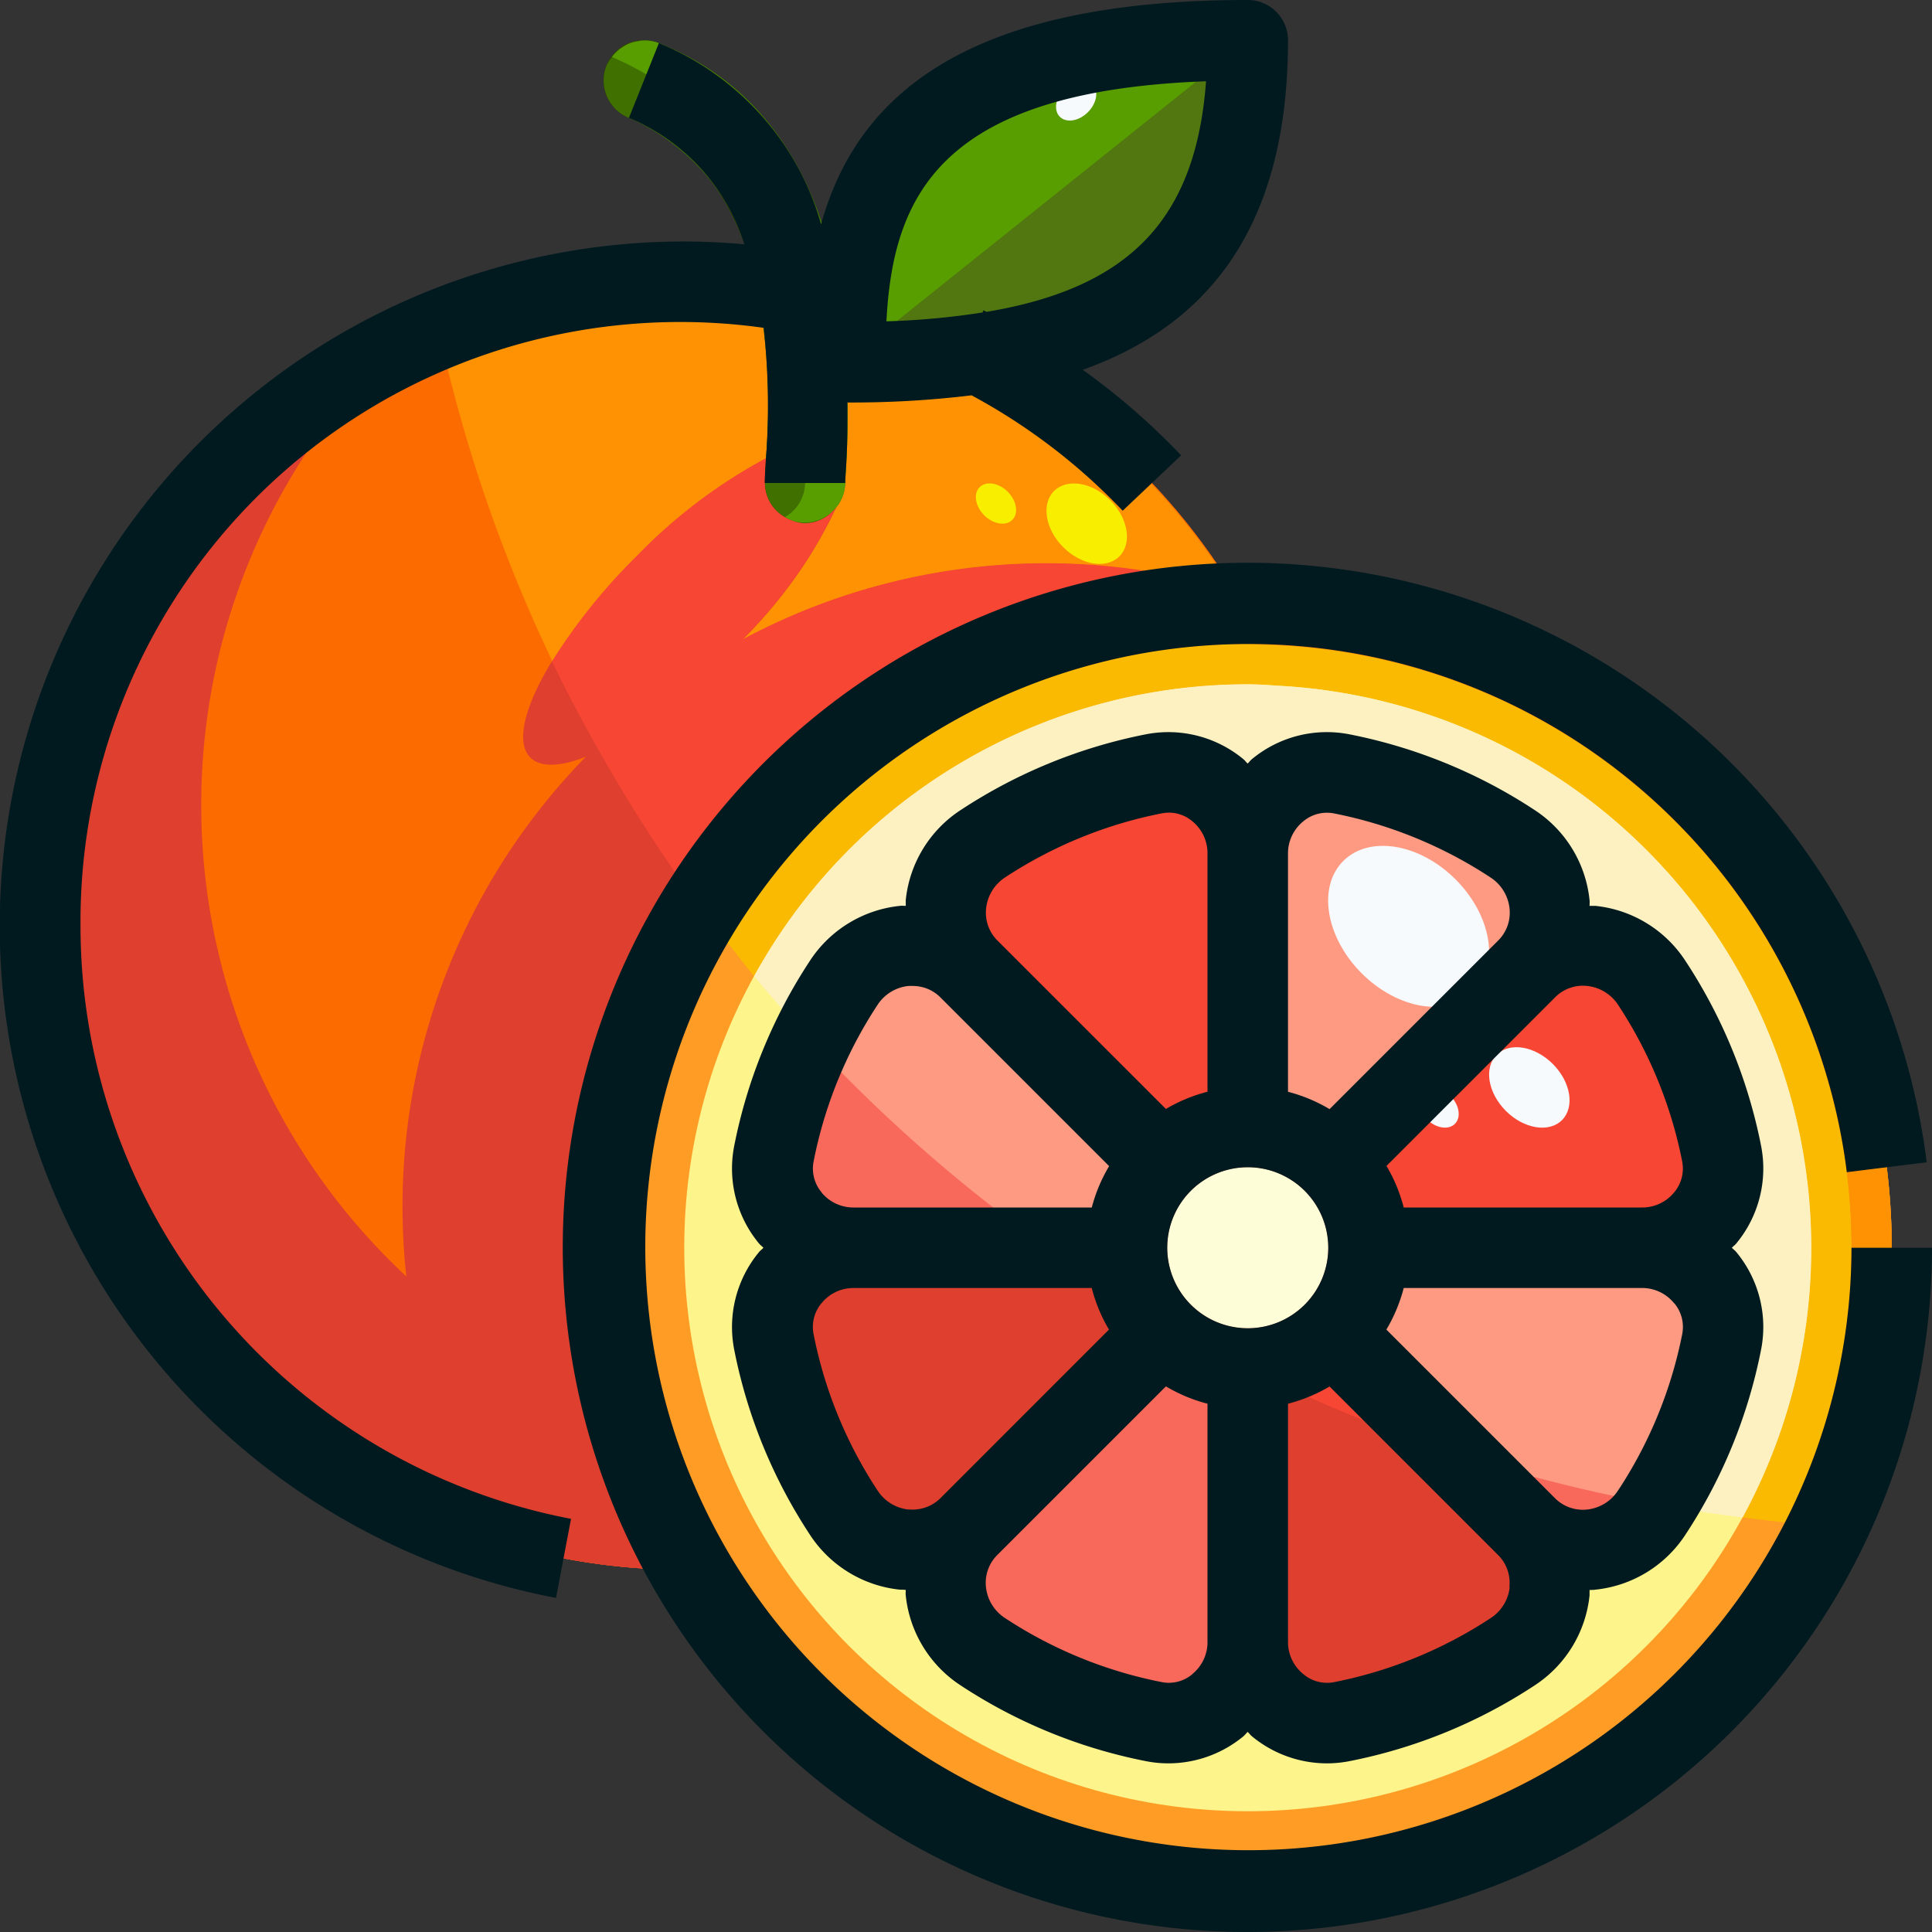 <svg height="512" viewBox="0 0 48 48" width="512" xmlns="http://www.w3.org/2000/svg"><rect x="0" y="0" width="48" height="48" fill="#333333" stroke="none"/><g id="_03-grapefruit" data-name="03-grapefruit"><circle cx="17" cy="23" fill="#fc6b00" r="16"/><path d="m21 9c0-4.422 1.273-8 10-8 0 6-3.367 8-10 8z" fill="#527710"/><path d="m20 13a1 1 0 0 1 -1-1c0-.112.01-.292.024-.526.109-1.735.437-7.013-3.4-8.545a1 1 0 1 1 .742-1.858c3.435 1.374 5 4.916 4.65 10.527-.011.179-.021.316-.021.4a1 1 0 0 1 -.995 1.002z" fill="#2f4700"/><circle cx="31" cy="31" fill="#fdf48b" r="16"/><path d="m33.121 28.879 4.806-4.806a2.013 2.013 0 0 0 -.346-3.109 11.936 11.936 0 0 0 -4.245-1.737 1.988 1.988 0 0 0 -2.336 1.973v6.8a2.991 2.991 0 0 1 2.121.879z" fill="#f8695b"/><path d="m31 28v-6.8a1.988 1.988 0 0 0 -2.336-1.974 11.936 11.936 0 0 0 -4.245 1.737 2.013 2.013 0 0 0 -.346 3.109l4.806 4.806a2.991 2.991 0 0 1 2.121-.878z" fill="#de3f2e"/><path d="m28.879 28.879-4.806-4.806a2.013 2.013 0 0 0 -3.109.346 11.936 11.936 0 0 0 -1.737 4.245 1.988 1.988 0 0 0 1.973 2.336h6.8a2.991 2.991 0 0 1 .879-2.121z" fill="#f8695b"/><path d="m34 31h6.8a1.988 1.988 0 0 0 1.974-2.336 11.936 11.936 0 0 0 -1.737-4.245 2.013 2.013 0 0 0 -3.109-.346l-4.806 4.806a2.991 2.991 0 0 1 .878 2.121z" fill="#de3f2e"/><path d="m34 31a2.991 2.991 0 0 1 -.879 2.121l4.806 4.806a2.012 2.012 0 0 0 3.109-.347 11.924 11.924 0 0 0 1.737-4.244 1.988 1.988 0 0 0 -1.973-2.336z" fill="#f8695b"/><path d="m31 34v6.8a1.988 1.988 0 0 0 2.336 1.974 11.936 11.936 0 0 0 4.245-1.737 2.013 2.013 0 0 0 .346-3.109l-4.806-4.806a2.991 2.991 0 0 1 -2.121.878z" fill="#de3f2e"/><path d="m28 31h-6.8a1.988 1.988 0 0 0 -1.974 2.336 11.924 11.924 0 0 0 1.737 4.244 2.012 2.012 0 0 0 3.109.347l4.806-4.806a2.991 2.991 0 0 1 -.878-2.121z" fill="#de3f2e"/><path d="m28.879 33.121-4.806 4.806a2.013 2.013 0 0 0 .346 3.109 11.936 11.936 0 0 0 4.245 1.737 1.988 1.988 0 0 0 2.336-1.973v-6.8a2.991 2.991 0 0 1 -2.121-.879z" fill="#f8695b"/><circle cx="31" cy="31" fill="#f84634" r="3"/><circle cx="17" cy="23" fill="#fc6b00" r="16"/><path d="m5 20a15.937 15.937 0 0 1 4.534-11.146 15.995 15.995 0 1 0 18.932 25.292 15.992 15.992 0 0 1 -23.466-14.146z" fill="#de3f2e"/><path d="m21 9c0-4.422 1.273-8 10-8 0 6-3.367 8-10 8z" fill="#527710"/><ellipse cx="17" cy="15" fill="#de3f2e" rx="5.404" ry="1.668" transform="matrix(.707 -.707 .707 .707 -5.627 16.414)"/><path d="m20 13a1 1 0 0 1 -1-1c0-.112.01-.292.024-.526.109-1.735.437-7.013-3.4-8.545a1 1 0 1 1 .742-1.858c3.435 1.374 5 4.916 4.65 10.527-.011.179-.021.316-.021.4a1 1 0 0 1 -.995 1.002z" fill="#2f4700"/><path d="m16.371 1.071a.989.989 0 0 0 -1.16.345c3.368 1.442 5.689 5.167 4.81 10.184a2 2 0 0 0 -.021.4.985.985 0 0 1 -.5.847.977.977 0 0 0 .5.153 1 1 0 0 0 1-1c0-.086.01-.223.021-.4.349-5.613-1.215-9.155-4.65-10.529z" fill="#3f7000"/><path d="m17.153 38.992a15.975 15.975 0 0 1 13.694-23.984c-.062-.107-.128-.21-.192-.315a15.98 15.98 0 0 0 -18.31 23.614 15.97 15.97 0 0 0 4.655.693c.052 0 .1-.007.153-.008z" fill="#de3f2e"/><path d="m21 9 10-8c-8.727 0-10 3.578-10 8z" fill="#589e00"/><circle cx="31" cy="31" fill="#fc6b00" r="16"/><circle cx="31" cy="31" fill="#ff9c26" r="15"/><circle cx="31" cy="31" fill="#fdf48b" r="14"/><path d="m33.121 28.879 4.806-4.806a2.013 2.013 0 0 0 -.346-3.109 11.936 11.936 0 0 0 -4.245-1.737 1.988 1.988 0 0 0 -2.336 1.973v6.8a2.991 2.991 0 0 1 2.121.879z" fill="#f8695b"/><path d="m31 28v-6.8a1.988 1.988 0 0 0 -2.336-1.974 11.936 11.936 0 0 0 -4.245 1.737 2.013 2.013 0 0 0 -.346 3.109l4.806 4.806a2.991 2.991 0 0 1 2.121-.878z" fill="#de3f2e"/><path d="m28.879 28.879-4.806-4.806a2.013 2.013 0 0 0 -3.109.346 11.936 11.936 0 0 0 -1.737 4.245 1.988 1.988 0 0 0 1.973 2.336h6.8a2.991 2.991 0 0 1 .879-2.121z" fill="#f8695b"/><path d="m34 31h6.8a1.988 1.988 0 0 0 1.974-2.336 11.936 11.936 0 0 0 -1.737-4.245 2.013 2.013 0 0 0 -3.109-.346l-4.806 4.806a2.991 2.991 0 0 1 .878 2.121z" fill="#de3f2e"/><path d="m34 31a2.991 2.991 0 0 1 -.879 2.121l4.806 4.806a2.012 2.012 0 0 0 3.109-.347 11.924 11.924 0 0 0 1.737-4.244 1.988 1.988 0 0 0 -1.973-2.336z" fill="#f8695b"/><path d="m31 34v6.8a1.988 1.988 0 0 0 2.336 1.974 11.936 11.936 0 0 0 4.245-1.737 2.013 2.013 0 0 0 .346-3.109l-4.806-4.806a2.991 2.991 0 0 1 -2.121.878z" fill="#de3f2e"/><path d="m28 31h-6.8a1.988 1.988 0 0 0 -1.974 2.336 11.924 11.924 0 0 0 1.737 4.244 2.012 2.012 0 0 0 3.109.347l4.806-4.806a2.991 2.991 0 0 1 -.878-2.121z" fill="#de3f2e"/><path d="m28.879 33.121-4.806 4.806a2.013 2.013 0 0 0 .346 3.109 11.936 11.936 0 0 0 4.245 1.737 1.988 1.988 0 0 0 2.336-1.973v-6.8a2.991 2.991 0 0 1 -2.121-.879z" fill="#f8695b"/><circle cx="31" cy="31" fill="#f84634" r="3"/><circle cx="31" cy="31" fill="#fdf1c1" r="2"/><path d="m17.542 22.369c.057-.09.107-.186.167-.275-.06.089-.109.185-.167.275z" fill="#fc6b00"/><path d="m18.509 21.015c.038-.047.071-.1.11-.146-.039.047-.072.099-.11.146z" fill="#fc6b00"/><path d="m19.6 19.78c.013-.013.024-.028.037-.041-.012.013-.023.028-.037.041z" fill="#fc6b00"/><path d="m21.021 11.6c-.011.179-.021.316-.021.4a.982.982 0 0 1 -.224.605 11.513 11.513 0 0 1 -2.33 3.291 15.99 15.99 0 0 1 12.209-1.2l.058.1a16.049 16.049 0 0 0 -6.392-6 22.975 22.975 0 0 1 -3.3.216 21.592 21.592 0 0 1 0 2.588z" fill="#ff9202"/><path d="m21.061 7.54-.193-.049c.065.421.1.871.136 1.33.003-.436.021-.864.057-1.281z" fill="#ff9202"/><path d="m15.82 13.82a13.018 13.018 0 0 1 3.209-2.43 15.468 15.468 0 0 0 -.229-4.282 15.764 15.764 0 0 0 -7.9 1.1 37.734 37.734 0 0 0 2.824 8.222 14.4 14.4 0 0 1 2.096-2.61z" fill="#ff9202"/><path d="m22.336 7.931-1.32 1.056v.013a22.975 22.975 0 0 0 3.3-.216c4.438-.655 6.684-2.884 6.684-7.784z" fill="#527710"/><path d="m15.465 1.178a1 1 0 0 1 .234-.117 1 1 0 0 0 -.234.117z" fill="#2f4700"/><path d="m15.211 1.416a1.019 1.019 0 0 1 .22-.215.935.935 0 0 0 -.22.215z" fill="#2f4700"/><path d="m15.839 1.031a.976.976 0 0 1 .179-.024.976.976 0 0 0 -.179.024z" fill="#2f4700"/><path d="m19.7 12.939a1.317 1.317 0 0 1 -.2-.092.963.963 0 0 0 .2.092z" fill="#2f4700"/><path d="m19.967 7.286a8.2 8.2 0 0 0 -4.756-5.87.951.951 0 0 0 -.14.212 1 1 0 0 0 .558 1.3 5.45 5.45 0 0 1 3.171 4.18 15.468 15.468 0 0 1 .229 4.282v.084c-.014.234-.024.414-.024.526a.985.985 0 0 0 .5.847.985.985 0 0 0 .495-.847 2 2 0 0 1 .021-.4c.034-.2.055-.386.079-.578a10.77 10.77 0 0 0 -.133-3.736z" fill="#3f7000"/><path d="m16.018 1.007a.987.987 0 0 1 .353.064.949.949 0 0 0 -.353-.064z" fill="#3f7000"/><path d="m15.7 1.061a1.088 1.088 0 0 1 .14-.03 1.088 1.088 0 0 0 -.14.03z" fill="#3f7000"/><path d="m15.431 1.2.034-.023a.339.339 0 0 0 -.034.023z" fill="#3f7000"/><path d="m20 13a.984.984 0 0 1 -.3-.061.843.843 0 0 0 .3.061z" fill="#3f7000"/><path d="" fill="#3f7000"/><path d="m21 9h.017v-.013z" fill="#3f7000"/><path d="m21.017 9h-.017c0-.06 0-.119 0-.179-.032-.459-.071-.909-.136-1.33-.5-3.258-2-5.42-4.5-6.42a.987.987 0 0 0 -.353-.064.976.976 0 0 0 -.179.024 1.088 1.088 0 0 0 -.14.03 1 1 0 0 0 -.234.117l-.034.023a1.019 1.019 0 0 0 -.22.215 8.2 8.2 0 0 1 4.756 5.87 10.77 10.77 0 0 1 .14 3.734c-.024.192-.045.382-.079.578a2 2 0 0 0 -.021.402.985.985 0 0 1 -.5.847 1.317 1.317 0 0 0 .2.092 1.012 1.012 0 0 0 1.3-.939c0-.086.01-.223.021-.4a21.592 21.592 0 0 0 -.004-2.6z" fill="#589e00"/><path d="m30.847 15.008c-.043-.075-.089-.147-.134-.22.044.073.091.145.134.22z" fill="#de3f2e"/><path d="m30.713 14.788-.058-.1a15.99 15.99 0 0 0 -12.209 1.2 11.513 11.513 0 0 0 2.33-3.291.983.983 0 0 1 -.776.403.843.843 0 0 1 -.3-.061.963.963 0 0 1 -.2-.092.985.985 0 0 1 -.5-.847c0-.112.01-.292.024-.526v-.084a13.018 13.018 0 0 0 -3.209 2.43 14.4 14.4 0 0 0 -2.1 2.613c.346.721.721 1.426 1.11 2.121l.054.094a38.128 38.128 0 0 0 2.534 3.921c.041-.067.079-.135.122-.2.057-.09.107-.186.167-.275.25-.373.521-.729.8-1.079.038-.047.071-.1.11-.146.31-.378.639-.741.982-1.089.013-.013.024-.028.037-.041a15.943 15.943 0 0 1 11.209-4.731c-.04-.075-.083-.147-.127-.22z" fill="#f84634"/><path d="m21.061 7.54c-.036.417-.054.845-.057 1.281 0 .056.009.11.012.166l1.32-1.056 8.664-6.931c-7.742 0-9.614 2.818-9.939 6.54z" fill="#589e00"/><path d="m21 8.821v.179l.016-.013c-.003-.056-.009-.11-.016-.166z" fill="#589e00"/><path d="m31 15c-.052 0-.1.007-.153.008a15.957 15.957 0 0 0 -11.209 4.731c-.013.013-.024.028-.037.041-.343.348-.672.711-.982 1.089-.039.047-.072.1-.11.146-.279.35-.55.706-.8 1.079-.06.089-.11.185-.167.275-.043.065-.08.134-.122.2.213.287.434.567.653.848a14.981 14.981 0 0 1 12.927-7.417c.128 0 .252.016.38.019a14.971 14.971 0 0 1 12.968 21.8c.354.034.712.057 1.069.081a15.971 15.971 0 0 0 -14.417-22.9z" fill="#ff9202"/><path d="m17.542 22.369c-.043.065-.081.133-.122.2.042-.069.08-.135.122-.2z" fill="#fc6b00"/><path d="m18.619 20.869c.31-.378.639-.741.982-1.089-.343.348-.672.711-.982 1.089z" fill="#fc6b00"/><path d="m17.709 22.094c.25-.373.521-.729.8-1.079-.279.35-.55.706-.8 1.079z" fill="#fc6b00"/><path d="m30.847 15.008a15.943 15.943 0 0 0 -11.209 4.731 15.957 15.957 0 0 1 11.209-4.731z" fill="#fc6b00"/><path d="m31.38 16.019c-.128 0-.252-.019-.38-.019a14.981 14.981 0 0 0 -12.927 7.417c.219.28.436.562.662.835a13.994 13.994 0 0 1 12.265-7.252c.284 0 .562.026.842.042a13.988 13.988 0 0 1 11.452 20.658c.35.043.7.088 1.054.122a14.971 14.971 0 0 0 -12.968-21.8z" fill="#faba01"/><g fill="#fdf1c1"><path d="m33.121 33.121a2.99 2.99 0 0 1 -1.516.818 2.99 2.99 0 0 0 1.516-.818z"/><path d="m33.939 31.605a2.99 2.99 0 0 1 -.818 1.516 2.99 2.99 0 0 0 .818-1.516z"/><path d="m33.121 28.879a2.99 2.99 0 0 1 .818 1.516 2.99 2.99 0 0 0 -.818-1.516z"/><path d="m33.121 28.879a3.015 3.015 0 0 0 -1.009-.661 3 3 0 0 1 1.009.661z"/><path d="m28.061 31.605a2.987 2.987 0 0 0 .415 1.006 2.987 2.987 0 0 1 -.415-1.006z"/><path d="m32.112 28.218a2.982 2.982 0 0 0 -.507-.157 2.9 2.9 0 0 1 .507.158z"/><path d="m28.879 28.879a2.99 2.99 0 0 1 1.516-.818 2.99 2.99 0 0 0 -1.516.818z"/><path d="m31.842 17.042c-.28-.016-.558-.042-.842-.042a13.994 13.994 0 0 0 -12.265 7.252c.46.554.939 1.091 1.429 1.618a12.018 12.018 0 0 1 .8-1.451 2.013 2.013 0 0 1 3.109-.346 2.013 2.013 0 0 1 .346-3.109 11.918 11.918 0 0 1 4.245-1.737 1.988 1.988 0 0 1 2.336 1.973 2.01 2.01 0 0 1 1.539-1.953 1.871 1.871 0 0 1 .8-.021 11.925 11.925 0 0 1 4.245 1.737 2.013 2.013 0 0 1 .346 3.109 2.013 2.013 0 0 1 3.109.346 11.936 11.936 0 0 1 1.737 4.245 1.988 1.988 0 0 1 -1.976 2.337 1.988 1.988 0 0 1 1.974 2.336 11.909 11.909 0 0 1 -1.615 4.039q1.057.192 2.136.325a13.988 13.988 0 0 0 -11.453-20.658z"/><path d="m28.061 30.4a2.99 2.99 0 0 1 .818-1.516 2.99 2.99 0 0 0 -.818 1.516z"/></g><path d="m37.581 20.964a11.925 11.925 0 0 0 -4.245-1.737 1.871 1.871 0 0 0 -.8.021 2.01 2.01 0 0 0 -1.536 1.952v6.8a3.021 3.021 0 0 1 .605.061 2.982 2.982 0 0 1 .507.157 3.015 3.015 0 0 1 1.009.661l4.806-4.806a2.013 2.013 0 0 0 -.346-3.109z" fill="#fe9a82"/><path d="m30.4 28.061a3.021 3.021 0 0 1 .6-.061v-6.8a1.988 1.988 0 0 0 -2.336-1.974 11.918 11.918 0 0 0 -4.245 1.737 2.013 2.013 0 0 0 -.346 3.109l4.806 4.806a2.99 2.99 0 0 1 1.521-.817z" fill="#f84634"/><path d="m26.022 31h1.978a3.021 3.021 0 0 1 .061-.605 2.99 2.99 0 0 1 .818-1.516l-4.806-4.806a2.013 2.013 0 0 0 -3.109.346 12.018 12.018 0 0 0 -.8 1.451 38.159 38.159 0 0 0 5.858 5.13z" fill="#fe9a82"/><path d="m33.939 30.4a3.021 3.021 0 0 1 .061.6h6.8a1.988 1.988 0 0 0 1.974-2.336 11.936 11.936 0 0 0 -1.737-4.245 2.013 2.013 0 0 0 -3.109-.346l-4.806 4.806a2.99 2.99 0 0 1 .817 1.521z" fill="#f84634"/><path d="m33.939 31.605a2.99 2.99 0 0 1 -.818 1.516l2.968 2.968a37.8 37.8 0 0 0 5.069 1.286 11.909 11.909 0 0 0 1.615-4.039 1.988 1.988 0 0 0 -1.973-2.336h-6.8a3.021 3.021 0 0 1 -.061.605z" fill="#fe9a82"/><path d="m31.015 34a37.739 37.739 0 0 0 5.074 2.091l-2.968-2.968a2.963 2.963 0 0 1 -2.106.877z" fill="#f84634"/><path d="m28.061 31.605a3.021 3.021 0 0 1 -.061-.605h-1.978c.8.566 1.613 1.106 2.454 1.611a2.987 2.987 0 0 1 -.415-1.006z" fill="#f84634"/><path d="m33.939 30.4a2.981 2.981 0 0 0 -1.827-2.176 2.9 2.9 0 0 0 -.507-.158 3.031 3.031 0 0 0 -1.21 0 3.006 3.006 0 0 0 -2.334 2.334 3.031 3.031 0 0 0 0 1.21 2.987 2.987 0 0 0 .415 1.006c.3.178.6.349.905.52q.805.453 1.634.867a3 3 0 0 0 2.924-3.6zm-2.939 2.6a2.021 2.021 0 0 1 -2-2 2 2 0 1 1 2 2z" fill="#f8695b"/><path d="m31.77 29.154a2 2 0 1 0 1.23 1.846 1.993 1.993 0 0 0 -1.23-1.846z" fill="#fdfdd7"/><ellipse cx="35" cy="23" fill="#f6fafd" rx="1.65" ry="2.297" transform="matrix(.707 -.707 .707 .707 -6.009 31.499)"/><ellipse cx="38" cy="27" fill="#f6fafd" rx=".825" ry="1.148" transform="matrix(.707 -.707 .707 .707 -7.959 34.794)"/><ellipse cx="35.746" cy="27.5" fill="#f6fafd" rx=".413" ry=".574" transform="matrix(.707 -.707 .707 .707 -8.974 33.346)"/><ellipse cx="27" cy="13" fill="#f8ef00" rx=".825" ry="1.148" transform="matrix(.707 -.707 .707 .707 -1.281 22.909)"/><ellipse cx="24.746" cy="12.5" fill="#f8ef00" rx=".413" ry=".574" transform="matrix(.707 -.707 .707 .707 -1.588 21.168)"/><ellipse cx="26.746" cy="2.5" fill="#f6fafd" rx=".574" ry=".413" transform="matrix(.707 -.707 .707 .707 6.06 19.637)"/><path d="m46 31a14.984 14.984 0 1 1 -.116-1.877l1.984-.247a17.009 17.009 0 1 0 .132 2.124z" fill="#001a1f"/><path d="m43.754 28.47a12.881 12.881 0 0 0 -1.882-4.6 3.041 3.041 0 0 0 -2.237-1.364c-.048 0-.095 0-.143 0 0-.048.007-.095 0-.143a3.043 3.043 0 0 0 -1.365-2.238 12.885 12.885 0 0 0 -4.6-1.881 2.919 2.919 0 0 0 -2.424.617c-.04.033-.068.075-.106.109-.038-.034-.066-.076-.106-.109a2.919 2.919 0 0 0 -2.424-.617 12.881 12.881 0 0 0 -4.6 1.882 3.041 3.041 0 0 0 -1.364 2.237v.143c-.048 0-.095-.007-.143 0a3.043 3.043 0 0 0 -2.238 1.365 12.885 12.885 0 0 0 -1.881 4.6 2.919 2.919 0 0 0 .617 2.424c.033.04.075.068.109.106-.034.038-.076.066-.109.106a2.919 2.919 0 0 0 -.617 2.424 12.881 12.881 0 0 0 1.882 4.6 3.043 3.043 0 0 0 2.237 1.364c.048 0 .1 0 .143.007 0 .045-.006.089 0 .134a3.043 3.043 0 0 0 1.365 2.238 12.885 12.885 0 0 0 4.6 1.881 2.893 2.893 0 0 0 .562.055 2.929 2.929 0 0 0 1.862-.672c.04-.033.068-.075.106-.109.038.034.066.076.106.109a2.929 2.929 0 0 0 1.862.672 2.893 2.893 0 0 0 .562-.055 12.881 12.881 0 0 0 4.6-1.882 3.041 3.041 0 0 0 1.364-2.237c0-.045 0-.089 0-.134.048 0 .1 0 .143-.007a3.044 3.044 0 0 0 2.238-1.365 12.885 12.885 0 0 0 1.881-4.6 2.919 2.919 0 0 0 -.617-2.424c-.033-.04-.075-.068-.109-.106.034-.038.076-.066.109-.106a2.919 2.919 0 0 0 .617-2.424zm-11.378-8.061a.915.915 0 0 1 .766-.2 10.9 10.9 0 0 1 3.889 1.591 1.048 1.048 0 0 1 .473.769.974.974 0 0 1 -.284.8l-4.187 4.187a3.957 3.957 0 0 0 -1.033-.431v-5.925a1.022 1.022 0 0 1 .376-.791zm.038 12.005a2 2 0 0 1 -2.828 0 2 2 0 0 1 0-2.828 2 2 0 0 1 2.828 0 2 2 0 0 1 0 2.828zm-7.914-9.846a1.05 1.05 0 0 1 .472-.769 10.909 10.909 0 0 1 3.89-1.591.9.9 0 0 1 .766.2 1.022 1.022 0 0 1 .372.792v5.924a3.957 3.957 0 0 0 -1.033.428l-4.187-4.186a.974.974 0 0 1 -.28-.798zm-4.087 7.056a.917.917 0 0 1 -.2-.766 10.9 10.9 0 0 1 1.587-3.889 1.048 1.048 0 0 1 .769-.473 1.029 1.029 0 0 1 .1 0 .966.966 0 0 1 .7.289l4.187 4.187a3.957 3.957 0 0 0 -.431 1.028h-5.925a1.022 1.022 0 0 1 -.791-.376zm2.159 7.88a1.05 1.05 0 0 1 -.769-.472 10.9 10.9 0 0 1 -1.591-3.89.917.917 0 0 1 .2-.766 1.022 1.022 0 0 1 .788-.376h5.924a3.957 3.957 0 0 0 .428 1.033l-4.186 4.187a.982.982 0 0 1 -.798.28zm7.056 4.087a.907.907 0 0 1 -.766.2 10.9 10.9 0 0 1 -3.893-1.591 1.048 1.048 0 0 1 -.473-.769.974.974 0 0 1 .284-.8l4.187-4.187a3.957 3.957 0 0 0 1.033.431v5.925a1.022 1.022 0 0 1 -.376.791zm7.88-2.159a1.05 1.05 0 0 1 -.472.769 10.909 10.909 0 0 1 -3.89 1.591.908.908 0 0 1 -.766-.2 1.022 1.022 0 0 1 -.38-.792v-5.925a3.957 3.957 0 0 0 1.033-.428l4.187 4.187a.974.974 0 0 1 .28.798zm4.087-7.056a.917.917 0 0 1 .2.766 10.89 10.89 0 0 1 -1.595 3.889 1.048 1.048 0 0 1 -.769.473.979.979 0 0 1 -.8-.284l-4.187-4.187a3.957 3.957 0 0 0 .431-1.033h5.925a1.022 1.022 0 0 1 .791.376zm-6.72-2.376a3.957 3.957 0 0 0 -.428-1.033l4.187-4.187a.972.972 0 0 1 .8-.284 1.05 1.05 0 0 1 .769.472 10.909 10.909 0 0 1 1.591 3.89.917.917 0 0 1 -.2.766 1.022 1.022 0 0 1 -.794.376z" fill="#001a1f"/><path d="m2 23a14.9 14.9 0 0 1 16.974-14.855 17.918 17.918 0 0 1 .05 3.329c-.014.234-.024.414-.024.526h2c0-.086.01-.223.021-.4.035-.559.036-1.081.033-1.6a24.806 24.806 0 0 0 3.085-.178 14.983 14.983 0 0 1 3.754 2.867l1.452-1.376a17.069 17.069 0 0 0 -2.445-2.125c2.89-1.03 5.1-3.301 5.1-8.188a1 1 0 0 0 -1-1c-7.155 0-9.735 2.481-10.6 5.57a6.9 6.9 0 0 0 -4.03-4.5l-.744 1.858a5.033 5.033 0 0 1 2.867 3.142c-.493-.043-.993-.07-1.493-.07a17 17 0 0 0 -3.186 33.7l.373-1.965a15 15 0 0 1 -12.187-14.735zm27.964-20.981c-.252 3.387-1.86 5.128-5.455 5.729-.025-.012-.048-.027-.073-.04l-.027.056a19.026 19.026 0 0 1 -2.386.219c.163-3.104 1.319-5.722 7.941-5.964z" fill="#001a1f"/></g></svg>